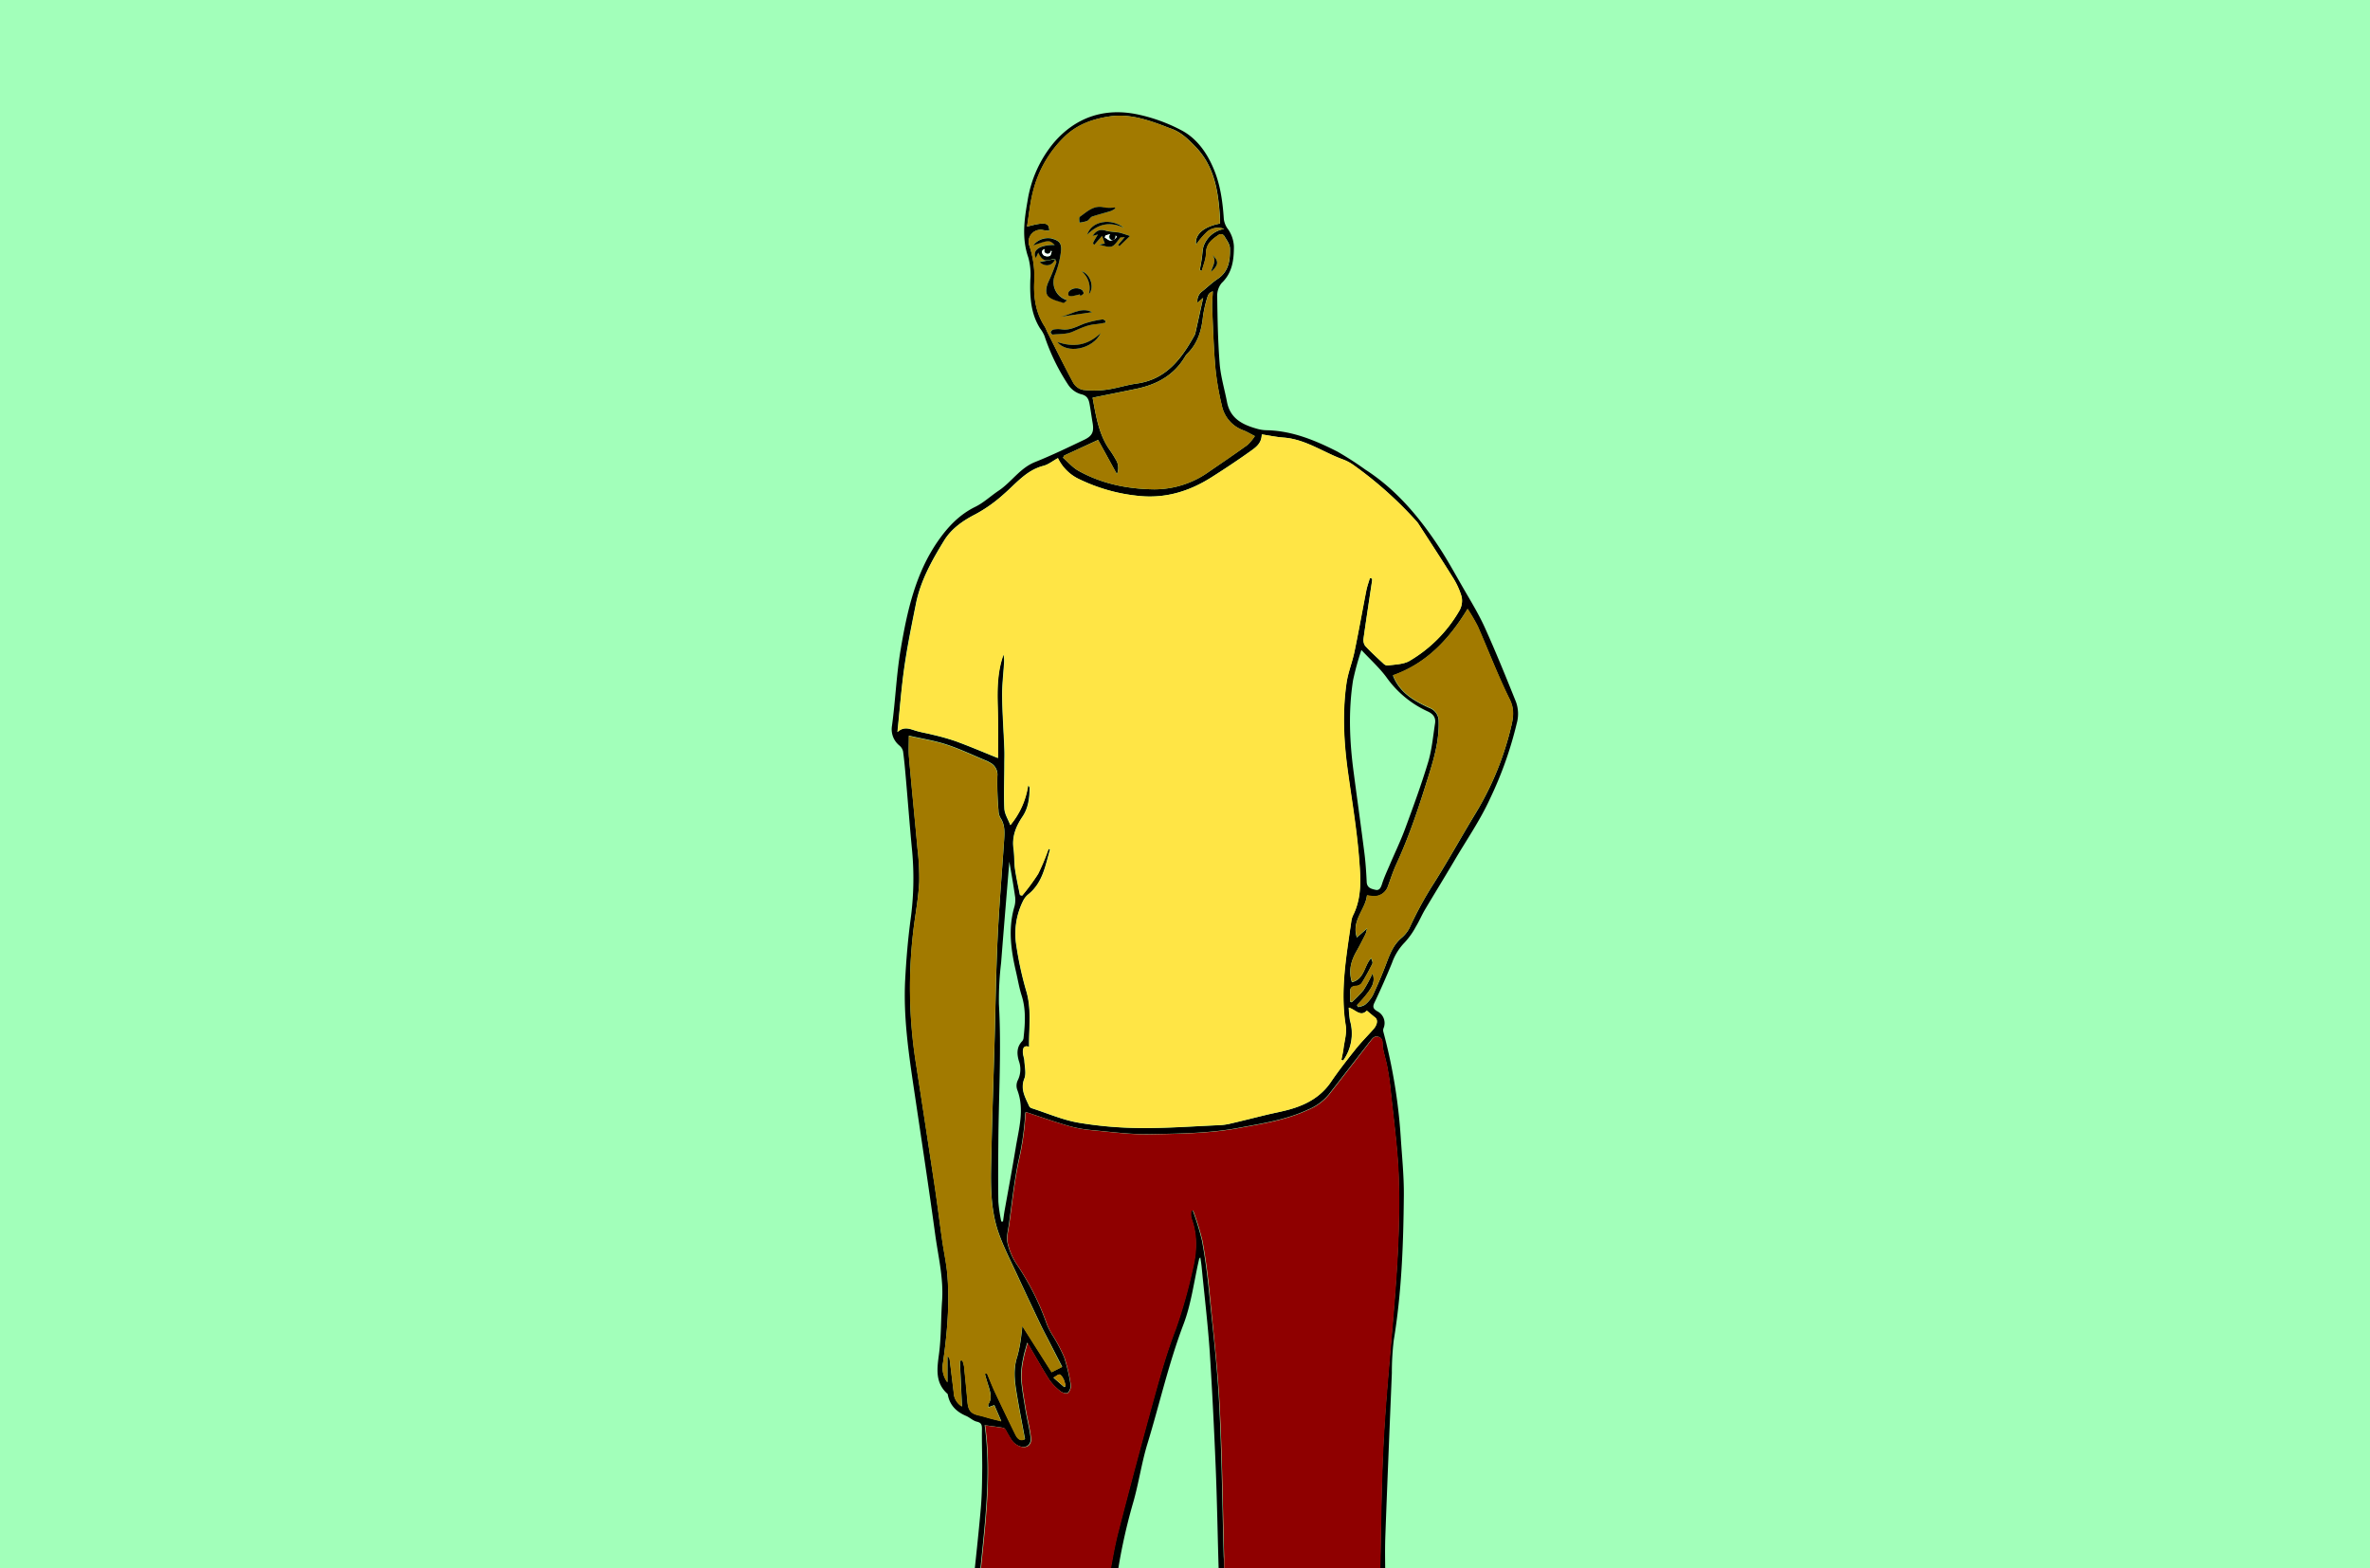 <svg xmlns="http://www.w3.org/2000/svg" viewBox="0 0 680 450"><g id="Layer_2" data-name="Layer 2"><rect x="-23.89" y="-6.29" width="709.45" height="462.59" style="fill:#a2ffba"/></g><g id="Layer_1" data-name="Layer 1"><path d="M279.13,455.34c.78-7.56,1.64-15.12,2.29-22.7.33-3.84.36-7.7.4-11.56,0-3.69-.13-7.38-.08-11.08,0-1.19-.15-1.79-1.48-2.1-1.1-.26-2-1.2-3.09-1.66-2.84-1.21-4.74-3.14-5.26-6.27-3.64-3.21-3.07-7.18-2.5-11.44.67-5,.53-10.18.89-15.27.47-6.55-1.14-12.87-2-19.26-1.85-13.55-3.92-27.08-5.93-40.6-1.59-10.68-3.21-21.37-2.66-32.22.3-5.71.77-11.44,1.52-17.11a86.53,86.53,0,0,0,.47-20c-.68-7-1.19-13.91-1.8-20.87-.22-2.54-.45-5.09-.79-7.61a3.09,3.09,0,0,0-1-1.64,6,6,0,0,1-2.19-5.66c1-7.25,1.26-14.61,2.48-21.82,1.85-11,4.22-21.9,10.77-31.3,2.8-4,6.1-7.53,10.67-9.76,2.4-1.17,4.42-3.11,6.67-4.61,3.71-2.47,6.12-6.5,10.49-8.24,4.77-1.91,9.41-4.15,14.06-6.37,2.41-1.14,2.86-2.32,2.42-4.93-.29-1.68-.51-3.37-.8-5-.26-1.53-.57-2.75-2.6-3.18a6.61,6.61,0,0,1-3.66-2.78,59.49,59.49,0,0,1-6.74-13.92,9.77,9.77,0,0,0-1.27-2.17c-2.7-4.31-2.94-9.08-2.79-14a18.07,18.07,0,0,0-.58-6.34c-1.92-5.48-1.15-10.89-.2-16.32a34.43,34.43,0,0,1,7.51-16.6c6.31-7.36,14.61-10.1,24.07-8.12a48.34,48.34,0,0,1,12.59,4.57c4.21,2.23,7.07,6.12,9,10.55,2.11,4.76,2.79,9.81,3.13,14.92a6,6,0,0,0,1.29,3,9.4,9.4,0,0,1,1.6,4.85c0,3.8-.42,7.54-3.51,10.48A5.71,5.71,0,0,0,349.24,85c.09,6.46.2,12.93.71,19.37.3,3.69,1.4,7.32,2.11,11,.94,4.84,4.62,6.56,8.78,7.7a10.31,10.31,0,0,0,2.53.37c7.37.14,14,2.9,20.37,6.14a93,93,0,0,1,8,5.16c8.67,5.58,15.17,13.26,20.81,21.72,2.58,3.86,4.82,8,7.13,12,2.17,3.79,4.49,7.52,6.29,11.48,3.2,7.07,6.11,14.27,9,21.46a10.16,10.16,0,0,1,.21,6.16A107.73,107.73,0,0,1,427.59,229c-2.84,6.27-6.82,12-10.34,18-2.77,4.7-5.63,9.34-8.4,14-.94,1.59-1.66,3.32-2.62,4.9a22,22,0,0,1-3.22,4.53,16,16,0,0,0-3.62,5.86c-1.59,3.88-3.28,7.72-5.08,11.49-.65,1.37,0,1.86.94,2.42a3.78,3.78,0,0,1,1.7,4.85,1.68,1.68,0,0,0-.05.94,155.9,155.9,0,0,1,5,30.35c.36,5.55.94,11.12.89,16.67-.13,13.91-.63,27.81-2.9,41.58a78.49,78.49,0,0,0-.54,9.35c-.64,15.6-1.3,31.21-1.87,46.82-.17,4.71,0,9.44,0,14.15l-47.4.15c-.15-1.8-.38-3.61-.44-5.42-.29-9.54-.44-19.08-.83-28.61-.45-11-1-22-1.7-33-.56-8.2-1.54-16.38-2.34-24.57-.09-.9-.24-1.79-.37-2.68a1,1,0,0,0-.4.69c-1.43,6.18-2.19,12.61-4.43,18.49-4.25,11.18-6.85,22.82-10.33,34.21-1.71,5.57-2.51,11.42-4.13,17a162.23,162.23,0,0,0-5,24ZM393.05,165.85l.61.16a2.89,2.89,0,0,1,0,.65c-.82,5.49-1.67,11-2.44,16.5a3,3,0,0,0,.46,2.15c1.65,1.79,3.47,3.44,5.26,5.1a1.72,1.72,0,0,0,1.19.54c2.09-.34,4.44-.31,6.21-1.29a39.67,39.67,0,0,0,14.38-14.47,5.72,5.72,0,0,0,.63-4,21.53,21.53,0,0,0-2.63-5.68c-3.2-5.15-6.53-10.22-9.82-15.32a7.43,7.43,0,0,0-.76-.92,111.43,111.43,0,0,0-17.62-15.71,13.24,13.24,0,0,0-3.13-1.71c-5.72-2.06-10.81-5.83-17.13-6.3-2.06-.15-4.09-.59-6.25-.91,0,2.5-1.64,3.67-3.11,4.72-3.74,2.67-7.57,5.22-11.45,7.67-6.37,4-13.26,6.08-20.89,5.24a50.2,50.2,0,0,1-16.78-4.72,12.71,12.71,0,0,1-6.25-6.11c-1.52.83-2.77,1.87-4.2,2.23-4.87,1.25-7.86,5.11-11.36,8.13a41.28,41.28,0,0,1-8.14,5.77c-3.57,1.82-6.9,4.12-9,7.59-3.48,5.67-6.74,11.49-8.06,18.12-1.2,6-2.45,12-3.31,18.07s-1.3,12.18-2,18.7c2-1.78,3.67-.83,5.45-.32,1.52.44,3.1.68,4.63,1.08a65.77,65.77,0,0,1,6.7,1.89c4.17,1.54,8.26,3.28,12.06,4.81,0-4.59.08-9.68-.07-14.76s-.1-10.08,1.67-14.94a8.44,8.44,0,0,1,.15,2.6c-.19,3.11-.58,6.23-.54,9.34.07,5.05.44,10.1.64,15.15.06,1.52,0,3.06,0,4.59,0,4.18-.22,8.37,0,12.54.08,1.55,1.08,3.06,1.71,4.73a23.12,23.12,0,0,0,5.1-11.41,1.11,1.11,0,0,1,.44.77c-.06,2.86-.37,5.65-2,8.13-1.89,2.78-3.13,5.75-2.63,9.26.28,2,.16,4,.44,5.94.35,2.47.92,4.91,1.4,7.36l.63.17a60.62,60.62,0,0,0,4.58-6.22,61.87,61.87,0,0,0,3-7.2l.42.19c-1.34,4.62-2.07,9.51-6.21,12.85a5.62,5.62,0,0,0-1.56,2,21,21,0,0,0-1.88,12.76A99.7,99.7,0,0,0,294.33,284c1.72,5.42.82,10.84.92,16.37-1.53-.52-1.83.45-1.78,1.58,0,.83.38,1.66.43,2.5.09,1.66.57,3.54,0,5-1.25,3.11.29,5.47,1.4,8a1.3,1.3,0,0,0,.8.56c4.42,1.43,8.77,3.33,13.31,4.12a110.53,110.53,0,0,0,17.8,1.53c7.49.08,15-.49,22.47-.81a16.31,16.31,0,0,0,3-.38c3.7-.86,7.38-1.8,11.07-2.69,2.1-.5,4.23-.88,6.3-1.47,4.74-1.35,8.89-3.59,11.78-7.84,2.2-3.23,4.62-6.33,7.06-9.39,1.59-2,3.4-3.81,5.1-5.71,1.2-1.33,1.41-2.69.56-3.39s-1.53-1.29-2.42-2c-1.81,1.92-3.23-.31-5.17-.86a36.38,36.38,0,0,0,.34,3.63,13.3,13.3,0,0,1-1.95,11.55l-.51-.21c.21-1.09.48-2.17.61-3.26.28-2.18,1-4.45.64-6.54-1.65-10.11.19-20,1.59-29.91a6.07,6.07,0,0,1,.53-1.79c2.62-5.25,2.13-10.92,1.7-16.38-.63-8-2-16-3.09-24-1.25-8.7-1.77-17.42-.52-26.15.43-3.06,1.66-6,2.29-9.05,1.22-5.83,2.25-11.7,3.4-17.55C392.27,168.22,392.71,167,393.05,165.85ZM351.23,453.67l44.67.71c0-1.05,0-1.65,0-2.26.35-13.4.36-26.83,1.13-40.21.91-15.75,2.65-31.46,3.68-47.22.59-9,.87-18.06.56-27.08-.29-8.49-1.52-17-2.37-25.43-.21-2.08-.54-4.15-.93-6.21-.34-1.82-.93-3.6-1.25-5.42-.2-1.14.26-2.56-1.2-3.06s-2,.88-2.81,1.72c-.11.13-.19.28-.3.42L381.25,314a15.3,15.3,0,0,1-6,4.38c-6.43,3-13.43,4-20.21,5.28-8.21,1.5-16.71,1.59-25.1,1.74-5.65.11-11.32-.68-17-1.2a35.8,35.8,0,0,1-6.65-1.26c-4-1.17-8-2.58-12-3.91a2.76,2.76,0,0,0-.15.63,79.58,79.58,0,0,1-1.94,13.45c-1.25,6-1.88,12.11-2.73,18.17-.25,1.77-.78,3.64-.42,5.31a17.86,17.86,0,0,0,2.58,6.06,75.23,75.23,0,0,1,8.76,17.44,21.76,21.76,0,0,0,1.67,3.16,46.36,46.36,0,0,1,3.24,6.15,49.66,49.66,0,0,1,1.86,7.93,2.93,2.93,0,0,1-.77,2.23c-.28.29-1.49.08-2-.3a15.06,15.06,0,0,1-3.3-3.32c-2.19-3.43-4.17-7-6.36-10.73-.44,1.67-.91,3-1.14,4.37a24.51,24.51,0,0,0-.65,5.68c.21,3.11.78,6.19,1.28,9.27.44,2.68,1.16,5.33,1.47,8,.23,2.08-1.38,3.14-3.33,2.35a5.07,5.07,0,0,1-2-1.52,29.21,29.21,0,0,1-1.74-2.92c-.19-.31-.47-.73-.76-.78-1.65-.29-3.31-.48-5.34-.75,2.05,15-.19,29.79-1.59,45.1l36.95-.12c.94-4.74,1.66-9.52,2.85-14.18q5.08-19.69,10.5-39.3c1.78-6.39,3.63-12.8,6-19a142.13,142.13,0,0,0,4.8-16.84c1.28-5.11,1.6-10.14-.3-15.17a6.39,6.39,0,0,1,0-2.1h.48a76.34,76.34,0,0,1,2.64,8.58c.89,4.73,1.51,9.52,2,14.31,1.09,10.79,2.38,21.58,2.94,32.41.76,14.63.91,29.3,1.31,43.95C351.26,448.77,351.22,450.92,351.23,453.67Zm-68.65-59.45.63-.24c.76,1.79,1.45,3.61,2.27,5.36q2.89,6.15,5.9,12.26c.54,1.07,1.34,2,2.73,1.29-.85-4.63-1.75-9.13-2.48-13.65-.55-3.37-.86-6.72.28-10.11a40.91,40.91,0,0,0,1.19-6.48c.14-.8.17-1.61.23-2.27l8.44,13.29,3-1.52L301,384.81c-.85-1.66-1.74-3.3-2.54-5-2.21-4.66-4.42-9.32-6.58-14-1.8-3.9-3.79-7.74-5.24-11.78-2.83-7.87-2.33-16.12-2.15-24.3.22-10.16.58-20.32.87-30.48.29-10,.41-20,.88-30,.44-9.47,1.25-18.91,1.88-28.37.14-2.15.24-4.29-1.06-6.23a4.36,4.36,0,0,1-.56-2.13,90.14,90.14,0,0,1-.33-9.85,3.83,3.83,0,0,0-2.19-3.92,4.93,4.93,0,0,0-.75-.41c-3.86-1.6-7.66-3.42-11.63-4.73-3.46-1.14-7.11-1.7-10.82-2.55,0,2.14-.13,4.24.05,6.31.76,8.71,1.65,17.41,2.43,26.11a70.71,70.71,0,0,1,.5,9.52c-.19,3.84-.83,7.66-1.37,11.48a139.05,139.05,0,0,0,.5,41.09q2.72,17.58,5.37,35.17c.75,5.05,1.37,10.12,2.09,15.17.47,3.26,1.19,6.49,1.47,9.75.71,8.48-.06,16.91-1.24,25.31a7.05,7.05,0,0,0,1.26,5.6l0-7.51a1.39,1.39,0,0,1,.66,1c.38,3.09.75,6.19,1.13,9.29a4.91,4.91,0,0,0,2.39,4.16c-.21-4.54-.4-8.84-.6-13.14l.72-.06a9.89,9.89,0,0,1,.47,1.67c.37,3.44.71,6.88,1,10.32.23,2.41,1,3.3,3.39,3.8,1.05.23,2.07.57,3.11.85s1.9.48,3.19.8l-2-4.62-1.68.61c0-.31-.17-.71,0-.92,1.09-1.64.55-3.28.08-4.92C283.31,396.74,282.94,395.48,282.58,394.22Zm18.48-328c-.67-.07-1.2-.11-1.74-.2a3.41,3.41,0,0,0-3.94,4.53,28,28,0,0,1,1.37,10.73c-.15,4.47.56,8.71,3.09,12.52a12.65,12.65,0,0,1,.56,1.24c2.5,5,4.94,9.94,7.57,14.82a4.3,4.3,0,0,0,2.76,2,26.91,26.91,0,0,0,6.77-.05c2.91-.4,5.76-1.36,8.67-1.76,8.5-1.19,12.87-7.17,16.63-13.94a2.9,2.9,0,0,0,.21-.65c.74-3.3,1.47-6.61,2.21-10l-1.62,1.42a3.4,3.4,0,0,1,1.46-3.37c1.45-1.17,2.81-2.47,4.35-3.5,3.19-2.13,3.58-5.4,3.5-8.71,0-1.28-1.05-2.56-1.74-3.76a1.34,1.34,0,0,0-1.27-.3c-1.94,1.29-3.81,2.56-3.85,5.38,0,1.7-.77,3.39-1.19,5.08l-.61-.16c.19-1.09.39-2.17.56-3.27s.21-2.26.45-3.37a7.51,7.51,0,0,1,6-5.2,4.83,4.83,0,0,0-4.92.8,22.79,22.79,0,0,0-3.15,3.72c-.44-2.92,2.14-5.17,6.88-6.08,0-.36,0-.75,0-1.13-.46-7.68-1.38-15.14-7.19-21.06-2-2.06-4-4-6.75-5-1-.34-1.91-.73-2.86-1.08-4.82-1.77-9.64-3.25-14.92-2.46-4.78.72-9.12,2.26-12.69,5.61a33,33,0,0,0-9.27,16c-.83,3.17-1.12,6.49-1.7,10C300,63.58,301.07,63.88,301.06,66.25Zm92.75,213c.86,2.4-.22,3.91-1.12,5.29a36.21,36.21,0,0,1-3.35,3.89l.3.55a5.58,5.58,0,0,0,2-.65,9.22,9.22,0,0,0,2.26-2.73c1.43-3.07,2.77-6.19,3.95-9.36,1-2.64,2-5.15,4.24-7.07a9.15,9.15,0,0,0,2.38-3,103.42,103.42,0,0,1,7-12.8c4.06-6.43,7.74-13.1,11.68-19.6a86.43,86.43,0,0,0,10.12-24c.74-3,1.52-5.74-.1-9-3.39-6.85-6.1-14-9.18-21a53.56,53.56,0,0,0-2.93-5c-5.25,8.65-11.76,15.65-21.41,19.06,1.86,4.91,6,7.29,10.45,9.33a4,4,0,0,1,2.67,3.75c.17,5.2-1.13,10.08-2.66,15-2.73,8.79-5.53,17.53-9.4,25.9-1,2.15-1.73,4.43-2.54,6.66a4.19,4.19,0,0,1-4.45,2.71c-.48,0-1-.14-1.52-.22-.44,4.12-4.51,7.19-2.9,12.07l2.92-2.58a8.46,8.46,0,0,1-.42,1.59c-.83,1.64-1.65,3.29-2.56,4.88-1.6,2.78-2.41,5.64-1.35,8.94,3.63-.9,3.47-4.72,5.49-6.87.27.58.55,1.21.36,1.6-.95,1.91-2,3.79-3.1,5.6a2.33,2.33,0,0,1-1.63.76c-1.39.06-1.74.75-1.63,2,.08.82,0,1.64,0,2.47l.45.2a32.23,32.23,0,0,0,3.37-3.45A41,41,0,0,0,393.81,279.29ZM305.33,130.71l-.33.62c1.46,1.26,2.77,2.82,4.42,3.74,6.74,3.76,14.07,5.23,21.75,5.33A26.94,26.94,0,0,0,347,135.25c3.65-2.49,7.31-5,10.89-7.56a13.67,13.67,0,0,0,2.14-2.57c-1.26-.64-2.23-1.23-3.27-1.64a9.62,9.62,0,0,1-6.21-7.15,78.59,78.59,0,0,1-1.82-10.53c-.51-5.76-.69-11.55-.94-17.33-.07-1.62.12-3.25.18-4.87a2.17,2.17,0,0,0-1.4,1.21,35.35,35.35,0,0,0-1.41,5.94c-.42,4.08-1.49,7.79-4.52,10.73a3.49,3.49,0,0,0-.62.81c-3.14,5.32-8,8-13.88,9.24-4.19.87-8.38,1.7-12.66,2.57.1.55.26,1.39.41,2.22.85,4.59,1.83,9.13,4.66,13a28.2,28.2,0,0,1,1.54,2.46,4.48,4.48,0,0,1,.37,4.26c-1.8-3.28-3.66-6.68-5.4-9.83Zm85.28,55.78a81.13,81.13,0,0,0-2.39,8.67c-1.39,8.87-1,17.77.2,26.64,1,7.64,2.08,15.28,3.05,22.93.35,2.76.53,5.54.66,8.32.08,1.71,1.37,2,2.53,2.26s1.56-.69,1.89-1.75c.59-1.83,1.41-3.59,2.17-5.36,1.46-3.44,3.1-6.82,4.4-10.32,2.34-6.33,4.67-12.68,6.62-19.13,1.09-3.6,1.42-7.43,2-11.16.29-1.77-.59-2.8-2.21-3.52a29.55,29.55,0,0,1-11.66-9.65C395.84,191.64,393.21,189.28,390.61,186.49ZM289.21,245l.57,0c-.85,10.4-1.73,20.8-2.54,31.21a89.33,89.33,0,0,0-.63,11.88c.74,13.07-.06,26.12-.16,39.18-.05,5.83-.1,11.67,0,17.51a43.21,43.21,0,0,0,.84,5.71l.49,0c.15-1.05.28-2.11.46-3.15,1.07-6,2.2-12,3.2-18.08.9-5.49,2.56-11,.43-16.57A3.53,3.53,0,0,1,292,310a7.05,7.05,0,0,0,.33-5.6c-.58-2-.69-4,1-5.71a1.92,1.92,0,0,0,.37-1.09c.43-4,.7-8-.58-12-.71-2.21-1.08-4.53-1.61-6.8-1.42-6.07-2.28-12.16-.55-18.34a7.39,7.39,0,0,0,.32-3C290.68,253.28,289.92,249.12,289.21,245Zm16.13,153,.41-.29a11.37,11.37,0,0,0-.53-1.86c-.27-.55-.64-1.26-1.13-1.43s-1,.45-1.84.88Z"/><path d="M393.05,165.85c-.34,1.19-.78,2.37-1,3.58-1.15,5.85-2.18,11.72-3.4,17.55-.63,3.05-1.86,6-2.29,9.05-1.25,8.73-.73,17.45.52,26.15,1.13,8,2.46,15.94,3.09,24,.43,5.46.92,11.13-1.7,16.38a6.07,6.07,0,0,0-.53,1.79c-1.4,9.92-3.24,19.8-1.59,29.91.33,2.09-.36,4.36-.64,6.54-.13,1.09-.4,2.17-.61,3.26l.51.21a13.3,13.3,0,0,0,1.95-11.55,36.38,36.38,0,0,1-.34-3.63c1.94.55,3.36,2.78,5.17.86.89.76,1.65,1.41,2.42,2s.64,2.06-.56,3.39c-1.7,1.9-3.51,3.72-5.1,5.71-2.44,3.06-4.86,6.16-7.06,9.39-2.89,4.25-7,6.49-11.78,7.84-2.07.59-4.2,1-6.3,1.47-3.69.89-7.37,1.83-11.07,2.69a16.31,16.31,0,0,1-3,.38c-7.49.32-15,.89-22.47.81a110.53,110.53,0,0,1-17.8-1.53c-4.54-.79-8.89-2.69-13.31-4.12a1.3,1.3,0,0,1-.8-.56c-1.11-2.55-2.65-4.91-1.4-8,.57-1.43.09-3.31,0-5,0-.84-.4-1.67-.43-2.5-.05-1.13.25-2.1,1.78-1.58-.1-5.53.8-10.95-.92-16.37a99.7,99.7,0,0,1-2.72-12.64,21,21,0,0,1,1.88-12.76,5.62,5.62,0,0,1,1.56-2c4.14-3.34,4.87-8.23,6.21-12.85l-.42-.19a61.87,61.87,0,0,1-3,7.2,60.62,60.62,0,0,1-4.58,6.22l-.63-.17c-.48-2.45-1-4.89-1.4-7.36-.28-2-.16-4-.44-5.94-.5-3.51.74-6.48,2.63-9.26,1.67-2.48,2-5.27,2-8.13a1.11,1.11,0,0,0-.44-.77,23.12,23.12,0,0,1-5.1,11.41c-.63-1.67-1.63-3.18-1.71-4.73-.2-4.17,0-8.36,0-12.54,0-1.53.08-3.07,0-4.59-.2-5.05-.57-10.1-.64-15.15,0-3.11.35-6.23.54-9.34a8.44,8.44,0,0,0-.15-2.6c-1.77,4.86-1.83,9.87-1.67,14.94s.06,10.17.07,14.76c-3.8-1.53-7.89-3.27-12.06-4.81a65.77,65.77,0,0,0-6.7-1.89c-1.53-.4-3.11-.64-4.63-1.08-1.78-.51-3.5-1.46-5.45.32.66-6.52,1.09-12.64,2-18.7s2.11-12.06,3.31-18.07c1.32-6.63,4.58-12.45,8.06-18.12,2.13-3.47,5.46-5.77,9-7.59A41.28,41.28,0,0,0,288,141.8c3.5-3,6.49-6.88,11.36-8.13,1.43-.36,2.68-1.4,4.2-2.23a12.71,12.71,0,0,0,6.25,6.11,50.2,50.2,0,0,0,16.78,4.72c7.63.84,14.52-1.22,20.89-5.24,3.88-2.45,7.71-5,11.45-7.67,1.47-1.05,3.08-2.22,3.11-4.72,2.16.32,4.19.76,6.25.91,6.32.47,11.41,4.24,17.13,6.3a13.24,13.24,0,0,1,3.13,1.71,111.43,111.43,0,0,1,17.62,15.71,7.43,7.43,0,0,1,.76.92c3.29,5.1,6.62,10.17,9.82,15.32a21.53,21.53,0,0,1,2.63,5.68,5.72,5.72,0,0,1-.63,4,39.67,39.67,0,0,1-14.38,14.47c-1.77,1-4.12,1-6.21,1.29a1.72,1.72,0,0,1-1.19-.54c-1.79-1.66-3.61-3.31-5.26-5.1a3,3,0,0,1-.46-2.15c.77-5.51,1.62-11,2.44-16.5a2.89,2.89,0,0,0,0-.65Z" style="fill:#ffe545"/><path d="M351.23,453.67c0-2.75,0-4.9,0-7.06-.4-14.65-.55-29.32-1.31-43.95C349.33,391.83,348,381,347,370.25c-.49-4.79-1.11-9.58-2-14.31a76.34,76.34,0,0,0-2.64-8.58h-.48a6.39,6.39,0,0,0,0,2.1c1.9,5,1.58,10.06.3,15.17a142.13,142.13,0,0,1-4.8,16.84c-2.39,6.18-4.24,12.59-6,19q-5.43,19.6-10.5,39.3c-1.19,4.66-1.91,9.44-2.85,14.18l-36.95.12c1.4-15.31,3.64-30.12,1.59-45.1,2,.27,3.69.46,5.34.75.29.05.57.47.76.78a29.21,29.21,0,0,0,1.74,2.92,5.07,5.07,0,0,0,2,1.52c2,.79,3.56-.27,3.33-2.35-.31-2.69-1-5.34-1.47-8-.5-3.08-1.07-6.16-1.28-9.27a24.51,24.51,0,0,1,.65-5.68c.23-1.37.7-2.7,1.14-4.37C297,389,299,392.54,301.19,396a15.06,15.06,0,0,0,3.3,3.32c.47.38,1.68.59,2,.3a2.93,2.93,0,0,0,.77-2.23,49.66,49.66,0,0,0-1.86-7.93,46.36,46.36,0,0,0-3.24-6.15,21.76,21.76,0,0,1-1.67-3.16,75.23,75.23,0,0,0-8.76-17.44,17.86,17.86,0,0,1-2.58-6.06c-.36-1.67.17-3.54.42-5.31.85-6.06,1.48-12.18,2.73-18.17a79.58,79.58,0,0,0,1.94-13.45,2.76,2.76,0,0,1,.15-.63c4,1.33,8,2.74,12,3.91a35.8,35.8,0,0,0,6.65,1.26c5.66.52,11.33,1.31,17,1.2,8.39-.15,16.89-.24,25.1-1.74,6.78-1.24,13.78-2.28,20.21-5.28a15.3,15.3,0,0,0,6-4.38l11.16-14.4c.11-.14.19-.29.3-.42.78-.84,1.33-2.23,2.81-1.72s1,1.92,1.2,3.06c.32,1.82.91,3.6,1.25,5.42.39,2.06.72,4.13.93,6.21.85,8.47,2.08,16.94,2.37,25.43.31,9,0,18.08-.56,27.08-1,15.76-2.77,31.47-3.68,47.22-.77,13.38-.78,26.81-1.13,40.21,0,.61,0,1.21,0,2.26Z" style="fill:#8f0000"/><path d="M282.58,394.22c.36,1.26.73,2.52,1.09,3.78.47,1.64,1,3.28-.08,4.92-.13.21,0,.61,0,.92l1.68-.61,2,4.62c-1.29-.32-2.24-.55-3.19-.8s-2.06-.62-3.11-.85c-2.35-.5-3.16-1.39-3.39-3.8-.33-3.44-.67-6.88-1-10.32a9.89,9.89,0,0,0-.47-1.67l-.72.06c.2,4.3.39,8.6.6,13.14a4.91,4.91,0,0,1-2.39-4.16c-.38-3.1-.75-6.2-1.13-9.29a1.39,1.39,0,0,0-.66-1l0,7.51a7.05,7.05,0,0,1-1.26-5.6c1.18-8.4,1.95-16.83,1.24-25.31-.28-3.26-1-6.49-1.47-9.75-.72-5.05-1.34-10.12-2.09-15.17q-2.64-17.6-5.37-35.17a139.05,139.05,0,0,1-.5-41.09c.54-3.82,1.18-7.64,1.37-11.48a70.71,70.71,0,0,0-.5-9.52c-.78-8.7-1.67-17.4-2.43-26.11-.18-2.07,0-4.17-.05-6.31,3.71.85,7.36,1.41,10.82,2.55,4,1.31,7.77,3.13,11.63,4.73a4.93,4.93,0,0,1,.75.41,3.83,3.83,0,0,1,2.19,3.92,90.14,90.14,0,0,0,.33,9.85,4.36,4.36,0,0,0,.56,2.13c1.3,1.94,1.2,4.08,1.06,6.23-.63,9.46-1.44,18.9-1.88,28.37-.47,10-.59,20-.88,30-.29,10.16-.65,20.32-.87,30.48-.18,8.18-.68,16.43,2.15,24.3,1.45,4,3.44,7.88,5.24,11.78,2.16,4.68,4.37,9.34,6.58,14,.8,1.68,1.69,3.32,2.54,5l3.73,7.34-3,1.52-8.44-13.29c-.06.66-.09,1.47-.23,2.27a40.91,40.91,0,0,1-1.19,6.48c-1.14,3.39-.83,6.74-.28,10.11.73,4.52,1.63,9,2.48,13.65-1.39.7-2.19-.22-2.73-1.29q-3-6.11-5.9-12.26c-.82-1.75-1.51-3.57-2.27-5.36Z" style="fill:#a27a00"/><path d="M301.06,66.25c0-2.37-1.1-2.67-6.42-1.24.58-3.46.87-6.78,1.7-10a33,33,0,0,1,9.27-16c3.57-3.35,7.91-4.89,12.69-5.61,5.28-.79,10.1.69,14.92,2.46.95.35,1.9.74,2.86,1.08,2.77,1,4.73,2.94,6.75,5,5.81,5.92,6.73,13.38,7.19,21.06,0,.38,0,.77,0,1.13-4.74.91-7.32,3.16-6.88,6.08a22.79,22.79,0,0,1,3.15-3.72,4.83,4.83,0,0,1,4.92-.8,7.51,7.51,0,0,0-6,5.2c-.24,1.11-.29,2.25-.45,3.37s-.37,2.18-.56,3.27l.61.16c.42-1.69,1.16-3.38,1.19-5.08,0-2.82,1.91-4.09,3.85-5.38a1.34,1.34,0,0,1,1.27.3c.69,1.2,1.7,2.48,1.74,3.76.08,3.31-.31,6.58-3.5,8.71-1.54,1-2.9,2.33-4.35,3.5a3.4,3.4,0,0,0-1.46,3.37l1.62-1.42c-.74,3.36-1.47,6.67-2.21,10a2.9,2.9,0,0,1-.21.65c-3.76,6.77-8.13,12.75-16.63,13.94-2.91.4-5.76,1.36-8.67,1.76a26.91,26.91,0,0,1-6.77.05,4.3,4.3,0,0,1-2.76-2c-2.63-4.88-5.07-9.87-7.57-14.82a12.65,12.65,0,0,0-.56-1.24c-2.53-3.81-3.24-8-3.09-12.52a28,28,0,0,0-1.37-10.73,3.41,3.41,0,0,1,3.94-4.53C299.86,66.14,300.39,66.18,301.06,66.25Zm1.71,8c.11.32.41.71.32,1-.69,1.85-1.38,3.7-2.23,5.48-.71,1.49-1.17,3.2,0,4.3s2.79,1.3,4.26,1.81c.22.07.63-.43,1.11-.77a5.36,5.36,0,0,1-3.53-7.24,27,27,0,0,0,1.73-6.7c.27-2.47-.51-3.18-2.85-3.8a5.38,5.38,0,0,0-5.1,2c4.59-1.56,4.59-1.56,6.16-.12-4.3,0-6.57,1.52-5.4,3.74.2-.47.41-.93.68-1.54,1,2.24,2,2.61,4.14,1.83a2,2,0,0,1,.76,0l-4.48.86C299.8,76.66,302.08,76.37,302.77,74.28Zm21.46-6.59c-1.36-.41-2.33-.8-3.34-1a30,30,0,0,1-3.35-.42c-1.73-.55-2.84-.3-4.05,1.41l1.53-.39c-1.62,2.55-1.62,2.55-1,2.92l2.18-2.55.78,2.22-1.64.28c3.83,1.12,3.82,1.11,6-1.93.14-.18.61-.11,1.38-.24l-1.92,2.26.37.37ZM320,59.81l-.15-.26a11.73,11.73,0,0,1-3.08,0c-3-.78-4.88,1.25-7,2.69-.28.2-.08,1.09-.1,1.65a9.8,9.8,0,0,0,2.19-.47c.57-.27.93-1.07,1.5-1.27,1.74-.61,3.55-1,5.32-1.57A6.34,6.34,0,0,0,320,59.81Zm-2.81,32.76.06-.47c-.26-.16-.56-.51-.79-.46A29.2,29.2,0,0,0,311,92.87c-2.16.85-4.15,2-6.62,1.61a6.79,6.79,0,0,0-2.2.08,1.25,1.25,0,0,0-.75.74c-.06.16.35.72.51.7,1.93-.19,4-.07,5.74-.81,2.19-.94,4.26-2,6.68-2.17A26.25,26.25,0,0,0,317.15,92.57Zm-1.33,3c-3.82,3.63-7.88,4.13-12.46,2.53C306.08,101.66,313.52,100.27,315.82,95.57Zm6.67-30.21c-3.67-2.91-9.36-2-10.56,2C315.18,64,318.64,63.56,322.49,65.36ZM309.8,84.47l.19.41c.32-.23.79-.41.91-.73s-.21-.73-.47-1a2.93,2.93,0,0,0-3.72.44,1.3,1.3,0,0,0-.13,1.08c.11.21.66.31,1,.26A21.71,21.71,0,0,0,309.8,84.47ZM303.57,91l9.79-1.43C310,87.84,306.88,90.71,303.57,91Zm8.84-6.61c1.75-2,.35-5.91-2.06-6.59A6.38,6.38,0,0,1,312.41,84.42Zm35.43-11.29c1.33,1.59.15,3.06-.4,4.85C349.67,76.19,349.76,74.81,347.84,73.13Z" style="fill:#a27a00"/><path d="M393.81,279.29a41,41,0,0,1-2.57,4.74,32.23,32.23,0,0,1-3.37,3.45l-.45-.2c0-.83.05-1.65,0-2.47-.11-1.23.24-1.92,1.63-2a2.33,2.33,0,0,0,1.63-.76c1.13-1.81,2.15-3.69,3.1-5.6.19-.39-.09-1-.36-1.6-2,2.15-1.86,6-5.49,6.87-1.06-3.3-.25-6.16,1.35-8.94.91-1.59,1.73-3.24,2.56-4.88a8.46,8.46,0,0,0,.42-1.59l-2.92,2.58c-1.61-4.88,2.46-8,2.9-12.07.56.08,1,.18,1.52.22a4.19,4.19,0,0,0,4.45-2.71c.81-2.23,1.54-4.51,2.54-6.66,3.87-8.37,6.67-17.11,9.4-25.9,1.53-4.92,2.83-9.8,2.66-15a4,4,0,0,0-2.67-3.75c-4.44-2-8.59-4.42-10.45-9.33,9.65-3.41,16.16-10.41,21.41-19.06a53.56,53.56,0,0,1,2.93,5c3.08,7,5.79,14.19,9.18,21,1.62,3.25.84,6,.1,9a86.43,86.43,0,0,1-10.12,24c-3.94,6.5-7.62,13.17-11.68,19.6a103.42,103.42,0,0,0-7,12.8,9.15,9.15,0,0,1-2.38,3c-2.21,1.92-3.25,4.43-4.24,7.07-1.18,3.17-2.52,6.29-3.95,9.36a9.22,9.22,0,0,1-2.26,2.73,5.58,5.58,0,0,1-2,.65l-.3-.55a36.21,36.21,0,0,0,3.35-3.89C393.59,283.2,394.67,281.69,393.81,279.29Z" style="fill:#a27a00"/><path d="M305.33,130.71l9.75-4.48c1.74,3.15,3.6,6.55,5.4,9.83a4.48,4.48,0,0,0-.37-4.26,28.2,28.2,0,0,0-1.54-2.46c-2.83-3.89-3.81-8.43-4.66-13-.15-.83-.31-1.67-.41-2.22,4.28-.87,8.47-1.7,12.66-2.57,5.85-1.23,10.74-3.92,13.88-9.24a3.49,3.49,0,0,1,.62-.81c3-2.94,4.1-6.65,4.52-10.73a35.35,35.35,0,0,1,1.41-5.94A2.17,2.17,0,0,1,348,83.6c-.06,1.62-.25,3.25-.18,4.87.25,5.78.43,11.57.94,17.33a78.59,78.59,0,0,0,1.82,10.53,9.62,9.62,0,0,0,6.21,7.15c1,.41,2,1,3.27,1.64a13.67,13.67,0,0,1-2.14,2.57c-3.58,2.59-7.24,5.07-10.89,7.56a26.94,26.94,0,0,1-15.85,5.15c-7.68-.1-15-1.57-21.75-5.33-1.65-.92-3-2.48-4.42-3.74Z" style="fill:#a27a00"/><path d="M305.34,397.91l-3.09-2.7c.83-.43,1.47-1,1.84-.88s.86.88,1.13,1.43a11.37,11.37,0,0,1,.53,1.86Z" style="fill:#b98100"/><path d="M302.8,74.31a2.21,2.21,0,0,0-.76,0c-2.15.78-3.11.41-4.14-1.83-.27.61-.48,1.07-.68,1.54-1.17-2.22,1.1-3.78,5.4-3.74-1.57-1.44-1.57-1.44-6.16.12a5.38,5.38,0,0,1,5.1-2c2.34.62,3.12,1.33,2.85,3.8a27,27,0,0,1-1.73,6.7,5.36,5.36,0,0,0,3.53,7.24c-.48.34-.89.84-1.11.77-1.47-.51-3.21-.81-4.26-1.81s-.69-2.81,0-4.3c.85-1.78,1.54-3.63,2.23-5.48.09-.24-.21-.63-.32-1Zm-3-2.86c-1.31.46-.77,1.36-.3,1.82a2,2,0,0,0,1.72.16c.32-.12.4-.88.58-1.36l-.25-.12c.12.53-.19.9-1,.88A.89.89,0,0,1,299.77,71.45Z"/><path d="M324.23,67.69l-3.05,2.93-.37-.37L322.73,68c-.77.13-1.24.06-1.38.24-2.22,3-2.21,3-6,1.93l1.64-.28-.78-2.22L314,70.21c-.59-.37-.59-.37,1-2.92l-1.53.39c1.21-1.71,2.32-2,4.05-1.41a30,30,0,0,0,3.35.42C321.9,66.89,322.87,67.28,324.23,67.69Zm-7-.16-.29.59c.58.32,1.18.93,1.72.88a2.56,2.56,0,0,0,1.73-1.11l-.32-.34c0,.88-.28,1.35-1.19,1.3a1.11,1.11,0,0,1-.35-1.67Z"/><path d="M320,59.81a6.34,6.34,0,0,1-1.28.74c-1.77.55-3.58,1-5.32,1.57-.57.2-.93,1-1.5,1.27a9.8,9.8,0,0,1-2.19.47c0-.56-.18-1.45.1-1.65,2.08-1.44,4-3.47,7-2.69a11.73,11.73,0,0,0,3.08,0Z"/><path d="M317.15,92.57a26.25,26.25,0,0,1-2.75.45c-2.42.17-4.49,1.23-6.68,2.17-1.72.74-3.81.62-5.74.81-.16,0-.57-.54-.51-.7a1.25,1.25,0,0,1,.75-.74,6.79,6.79,0,0,1,2.2-.08c2.47.42,4.46-.76,6.62-1.61a29.2,29.2,0,0,1,5.38-1.23c.23,0,.53.3.79.46Z"/><path d="M315.82,95.57c-2.3,4.7-9.74,6.09-12.46,2.53C307.94,99.7,312,99.2,315.82,95.57Z"/><path d="M322.49,65.36c-3.85-1.8-7.31-1.33-10.56,2C313.13,63.38,318.82,62.45,322.49,65.36Z"/><path d="M309.8,84.47a21.71,21.71,0,0,1-2.23.5c-.33,0-.88,0-1-.26a1.3,1.3,0,0,1,.13-1.08,2.93,2.93,0,0,1,3.72-.44c.26.23.55.72.47,1s-.59.5-.91.73Z"/><path d="M303.57,91c3.31-.32,6.43-3.19,9.79-1.43Z"/><path d="M312.41,84.42a6.38,6.38,0,0,0-2.06-6.59C312.76,78.51,314.16,82.44,312.41,84.42Z"/><path d="M302.77,74.28c-.69,2.09-3,2.38-4.45.9l4.48-.86Z"/><path d="M347.84,73.13c1.92,1.68,1.83,3.06-.4,4.85C348,76.19,349.17,74.72,347.84,73.13Z"/><path d="M299.77,71.45c-.44.85.09,1.2.74,1.38a1,1,0,0,0,1-.88l.25.12c-.18.48-.26,1.24-.58,1.36a2,2,0,0,1-1.72-.16C299,72.81,298.46,71.91,299.77,71.45Z" style="fill:#fff"/><path d="M317.25,67.53l1.3-.35c-.8.91-.36,1.47.35,1.67a1.08,1.08,0,0,0,1.19-1.3l.32.34c-.14.7-1.13,1.06-1.73,1.11s-1.14-.56-1.72-.88Z" style="fill:#fff"/></g></svg>